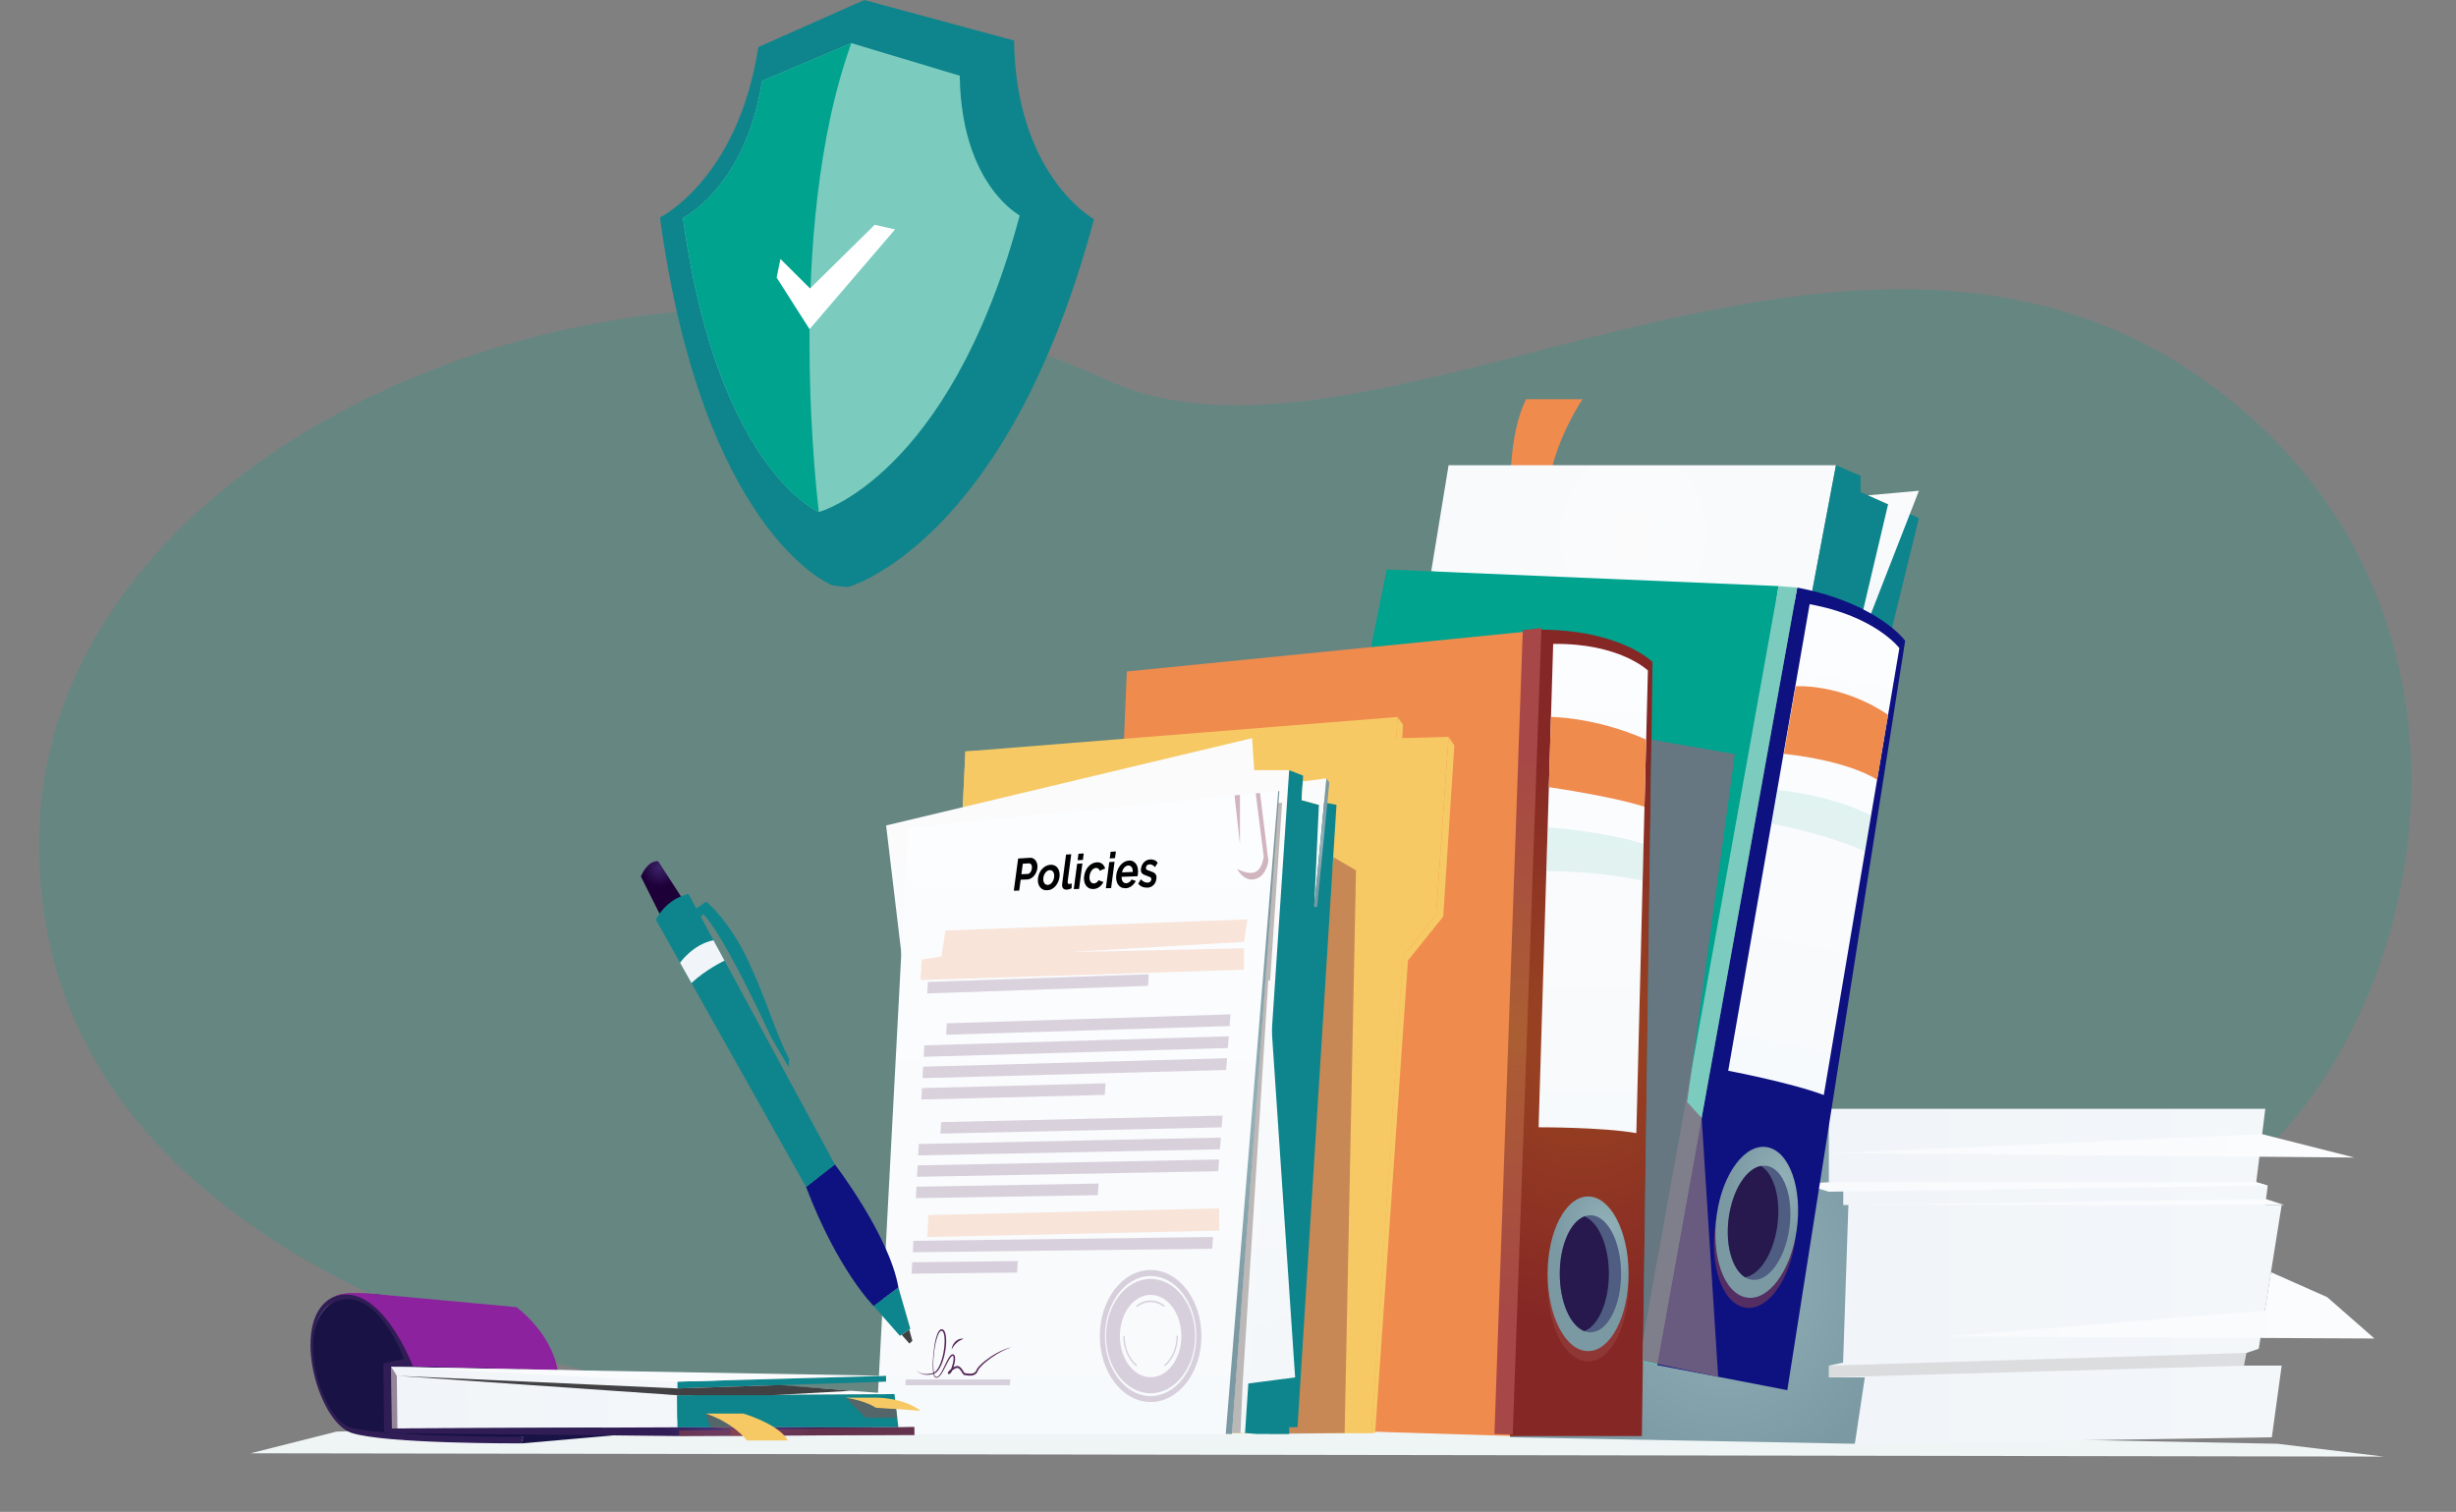 <svg width="489" height="301" viewBox="0 0 489 301" fill="none" xmlns="http://www.w3.org/2000/svg">
<rect x="0" y="0" width="489" height="301" fill="#808080" stroke="none"/>
<path opacity="0.2" d="M7.871 164.527C4.504 252.488 117.284 274.338 143.274 278.537L216.022 278.686C359.311 265.898 298.563 298.326 432.869 241.481C476.718 222.922 505.159 134.466 448.499 83.43C375.396 17.582 276.049 101.4 220.213 75.582C132.58 35.061 10.907 85.209 7.871 164.527Z" fill="#00A38E"/>
<path fill-rule="evenodd" clip-rule="evenodd" d="M300.759 97.384C300.759 97.384 300.367 86.454 303.85 79.475H315.085C315.085 79.475 308.972 88.49 308.246 97.702L300.759 97.384Z" fill="#F08B4E"/>
<path fill-rule="evenodd" clip-rule="evenodd" d="M284.959 113.754L288.416 92.629H365.548L360.307 120.297L284.959 113.754Z" fill="url(#paint0_radial_9244_1405)"/>
<path fill-rule="evenodd" clip-rule="evenodd" d="M365.548 92.629L370.457 94.734V97.96L382.068 103.132L375.93 128.189L359.914 122.56L365.548 92.629Z" fill="#0E858C"/>
<path d="M178.919 280.939L66.977 285.027L49.891 289.34L474.623 289.996L453.45 287.445L385.497 286.113L178.919 280.939Z" fill="#EFF5F5"/>
<path fill-rule="evenodd" clip-rule="evenodd" d="M364.131 220.752L309.008 224.385L300.633 286.153L369.313 287.444L386.242 243.754L364.131 220.752Z" fill="url(#paint1_radial_9244_1405)"/>
<path fill-rule="evenodd" clip-rule="evenodd" d="M369.313 287.444L452.335 286.153L454.29 271.888H446.778L447.264 269.356L449.723 268.532L454.29 239.912H451.029L451.516 236.04L449.228 235.365L451.029 220.752H364.131V235.365L366.999 236.04V239.912H368.024L366.965 271.282L364.131 271.888V274.231H371.293L369.313 287.444Z" fill="url(#paint2_linear_9244_1405)"/>
<g style="mix-blend-mode:multiply" opacity="0.2">
<path fill-rule="evenodd" clip-rule="evenodd" d="M447.264 269.357L364.131 271.888V274.231L446.778 271.888L447.264 269.357Z" fill="#817773"/>
</g>
<path fill-rule="evenodd" clip-rule="evenodd" d="M451.029 239.912H368.023L451.174 238.731L454.811 239.912H451.029Z" fill="url(#paint3_linear_9244_1405)"/>
<path fill-rule="evenodd" clip-rule="evenodd" d="M451.516 236.04L364.132 237.261L358.83 235.692L364.132 235.365H449.229L451.516 236.04Z" fill="url(#paint4_linear_9244_1405)"/>
<path fill-rule="evenodd" clip-rule="evenodd" d="M452.156 253.284L463.348 258.248L472.764 266.487L387.283 266.08L450.935 260.928L452.156 253.284Z" fill="url(#paint5_linear_9244_1405)"/>
<path fill-rule="evenodd" clip-rule="evenodd" d="M364.131 229.627H371.012L468.786 230.461L450.406 225.805L364.131 229.627Z" fill="url(#paint6_linear_9244_1405)"/>
<path fill-rule="evenodd" clip-rule="evenodd" d="M354.118 116.684L276.098 113.378L247.832 253.344L329.941 271.769L354.118 116.684Z" fill="#00A38E"/>
<path fill-rule="evenodd" clip-rule="evenodd" d="M355.858 276.782L379.326 127.574C379.326 127.574 373.999 120.109 357.838 116.981L329.939 271.769L355.858 276.772V276.782Z" fill="#0E1281"/>
<path fill-rule="evenodd" clip-rule="evenodd" d="M344.096 213.177C344.096 213.177 356.602 215.55 363.125 218.012L378.175 129.033C378.175 129.033 373.361 122.64 360.307 120.297L344.096 213.177Z" fill="url(#paint7_linear_9244_1405)"/>
<g style="mix-blend-mode:multiply" opacity="0.5">
<path fill-rule="evenodd" clip-rule="evenodd" d="M357.446 246.901C356.268 255.16 351.752 261.166 347.356 260.313C342.959 259.469 340.355 252.083 341.533 243.823C342.711 235.564 347.227 229.558 351.624 230.411C356.021 231.255 358.624 238.641 357.446 246.901Z" fill="#994845"/>
</g>
<path fill-rule="evenodd" clip-rule="evenodd" d="M357.729 244.895C356.551 253.155 352.035 259.161 347.639 258.307C343.242 257.453 340.638 250.077 341.816 241.818C342.995 233.558 347.511 227.552 351.907 228.406C356.304 229.25 358.908 236.636 357.729 244.895Z" fill="url(#paint8_radial_9244_1405)"/>
<path fill-rule="evenodd" clip-rule="evenodd" d="M356.26 244.617C355.364 250.862 351.949 255.408 348.628 254.763C348.219 254.684 347.826 254.525 347.467 254.306C344.864 252.728 343.446 247.764 344.232 242.284C345.017 236.804 347.741 232.645 350.635 232.129C351.036 232.059 351.454 232.059 351.864 232.129C355.185 232.774 357.157 238.353 356.269 244.607L356.26 244.617Z" fill="#4F5D82"/>
<path fill-rule="evenodd" clip-rule="evenodd" d="M353.862 244.151C353.077 249.621 350.362 253.791 347.46 254.307C344.856 252.728 343.439 247.765 344.224 242.285C345.009 236.805 347.733 232.645 350.627 232.129C353.222 233.707 354.639 238.671 353.862 244.151Z" fill="#27194D"/>
<path fill-rule="evenodd" clip-rule="evenodd" d="M357.524 136.628C357.524 136.628 366.497 135.972 375.93 142.316L373.745 155.251C373.745 155.251 368.716 151.598 355.168 150.079L357.524 136.628Z" fill="#F08B4E"/>
<g style="mix-blend-mode:multiply" opacity="0.2">
<path fill-rule="evenodd" clip-rule="evenodd" d="M353.905 157.267C353.905 157.267 364.661 158.25 372.541 162.379L371.337 169.477C371.337 169.477 364.303 166.211 352.727 163.978L353.905 157.257V157.267Z" fill="#7BCCBF"/>
</g>
<path fill-rule="evenodd" clip-rule="evenodd" d="M357.838 116.991L354.116 116.683L326.354 270.965L329.939 271.769L357.838 116.991Z" fill="#7BCCBF"/>
<path fill-rule="evenodd" clip-rule="evenodd" d="M303.729 125.767L224.352 133.689L218.137 283.344L301.731 285.915L303.729 125.767Z" fill="#F08B4E"/>
<path fill-rule="evenodd" clip-rule="evenodd" d="M326.9 285.915L329.026 131.803C329.026 131.803 322.717 125.35 306.334 125.35L300.623 285.915H326.891H326.9Z" fill="url(#paint9_radial_9244_1405)"/>
<path fill-rule="evenodd" clip-rule="evenodd" d="M306.344 224.435C306.344 224.435 319.013 224.396 325.8 225.597L328.105 133.491C328.105 133.491 322.453 128.011 309.246 128.199L306.344 224.445V224.435Z" fill="url(#paint10_linear_9244_1405)"/>
<g style="mix-blend-mode:multiply" opacity="0.5">
<path d="M316.196 271.064C320.646 271.064 324.255 264.17 324.255 255.667C324.255 247.163 320.646 240.269 316.196 240.269C311.745 240.269 308.137 247.163 308.137 255.667C308.137 264.17 311.745 271.064 316.196 271.064Z" fill="#994845"/>
</g>
<path d="M316.196 268.999C320.646 268.999 324.255 262.105 324.255 253.602C324.255 245.098 320.646 238.204 316.196 238.204C311.745 238.204 308.137 245.098 308.137 253.602C308.137 262.105 311.745 268.999 316.196 268.999Z" fill="url(#paint11_radial_9244_1405)"/>
<path fill-rule="evenodd" clip-rule="evenodd" d="M322.768 253.602C322.768 260.035 320.037 265.257 316.665 265.257C316.246 265.257 315.836 265.177 315.452 265.028C312.661 263.956 310.561 259.25 310.561 253.602C310.561 247.953 312.661 243.257 315.452 242.175C315.845 242.026 316.255 241.947 316.665 241.947C320.037 241.947 322.768 247.159 322.768 253.602Z" fill="#4F5D82"/>
<path fill-rule="evenodd" clip-rule="evenodd" d="M320.335 253.602C320.335 259.24 318.235 263.936 315.452 265.028C312.661 263.956 310.561 259.25 310.561 253.602C310.561 247.953 312.661 243.257 315.452 242.175C318.235 243.257 320.335 247.963 320.335 253.602Z" fill="#27194D"/>
<path fill-rule="evenodd" clip-rule="evenodd" d="M308.801 142.743C308.801 142.743 317.552 142.713 327.753 147.25L327.42 160.642C327.42 160.642 322.836 158.904 308.383 156.71L308.801 142.753V142.743Z" fill="#F08B4E"/>
<g style="mix-blend-mode:multiply" opacity="0.2">
<path fill-rule="evenodd" clip-rule="evenodd" d="M308.136 164.722C308.136 164.722 318.876 165.397 327.233 168.018L327.046 175.364C327.046 175.364 319.644 173.458 307.914 173.458L308.136 164.732V164.722Z" fill="#7BCCBF"/>
</g>
<path fill-rule="evenodd" clip-rule="evenodd" d="M306.907 125.043L303.194 125.46L297.551 285.499L301.196 285.608L306.907 125.043Z" fill="url(#paint12_radial_9244_1405)"/>
<path fill-rule="evenodd" clip-rule="evenodd" d="M249.291 146.962L249.897 147.855L257.862 274.231L249.291 146.962Z" fill="url(#paint13_radial_9244_1405)"/>
<path fill-rule="evenodd" clip-rule="evenodd" d="M273.033 285.3L279.325 190.533L285.941 182.026L288.417 146.694L192.213 149.603L185.768 285.3H273.033Z" fill="#F6C964"/>
<path fill-rule="evenodd" clip-rule="evenodd" d="M185.768 285.3L192.213 149.602L278.232 142.743L271.855 285.3H185.768Z" fill="#F6C964"/>
<path fill-rule="evenodd" clip-rule="evenodd" d="M278.233 142.743L279.325 144.262L273.034 285.3H271.855L278.233 142.743Z" fill="#F6C964"/>
<path fill-rule="evenodd" clip-rule="evenodd" d="M288.417 146.694L289.569 148.441L287.35 182.482L280.332 191.218L273.802 285.3H273.033L279.325 190.533L285.941 182.026L288.417 146.694Z" fill="#F6C964"/>
<g style="mix-blend-mode:multiply" opacity="0.5">
<path fill-rule="evenodd" clip-rule="evenodd" d="M283.32 146.853L273.033 285.3L279.325 146.972L283.32 146.853Z" fill="#F6C964"/>
</g>
<g style="mix-blend-mode:multiply" opacity="0.8">
<path fill-rule="evenodd" clip-rule="evenodd" d="M328.812 147.25L345.425 150.139L335.923 219.412L338.809 222.569L342.096 274.122L327.113 270.965L328.812 147.25Z" fill="#7F6B80"/>
</g>
<g style="mix-blend-mode:multiply" opacity="0.5">
<path fill-rule="evenodd" clip-rule="evenodd" d="M265.511 170.668L269.985 173.279L267.722 285.299L252.791 285.498L265.511 170.668Z" fill="#994845"/>
</g>
<path fill-rule="evenodd" clip-rule="evenodd" d="M256.676 153.335L259.459 154.427L259.152 159.292L262.601 160.235L262.9 159.639L266.101 160.235L258.341 284.158H256.676V285.498H250.231L247.892 285.3L240.422 280.435L256.676 153.335Z" fill="#0E858C"/>
<path fill-rule="evenodd" clip-rule="evenodd" d="M190.591 282.967L176.428 164.345L249.291 146.962L257.862 274.231L190.591 282.967Z" fill="url(#paint14_linear_9244_1405)"/>
<path fill-rule="evenodd" clip-rule="evenodd" d="M261.669 180.566L264.093 154.973L259.389 155.569L259.15 159.292L262.599 160.235L261.669 180.566Z" fill="url(#paint15_linear_9244_1405)"/>
<path fill-rule="evenodd" clip-rule="evenodd" d="M256.677 153.335H245.399L240.234 285.3H247.892L256.677 153.335Z" fill="url(#paint16_linear_9244_1405)"/>
<path fill-rule="evenodd" clip-rule="evenodd" d="M264.094 154.973L264.675 155.787L262.242 180.566H261.67L264.094 154.973Z" fill="url(#paint17_radial_9244_1405)"/>
<path fill-rule="evenodd" clip-rule="evenodd" d="M180.782 164.791L254.499 157.505L244.049 285.498H174.379L180.782 164.791Z" fill="url(#paint18_linear_9244_1405)"/>
<path fill-rule="evenodd" clip-rule="evenodd" d="M244.049 285.498H245.287L254.729 157.505H254.498L244.049 285.498Z" fill="url(#paint19_radial_9244_1405)"/>
<g style="mix-blend-mode:multiply" opacity="0.5">
<path fill-rule="evenodd" clip-rule="evenodd" d="M246.876 158.259V168.068L245.801 158.359L246.876 158.259Z" fill="#A56C7E"/>
</g>
<path d="M201.852 177.34L202.714 170.927L205.07 170.778C205.326 170.758 205.557 170.807 205.753 170.927C205.949 171.036 206.12 171.195 206.248 171.393C206.376 171.592 206.47 171.82 206.521 172.068C206.573 172.326 206.581 172.584 206.547 172.852C206.513 173.13 206.436 173.398 206.316 173.667C206.197 173.935 206.052 174.173 205.873 174.381C205.693 174.59 205.488 174.759 205.258 174.888C205.027 175.017 204.788 175.086 204.532 175.096L203.217 175.146L202.927 177.31L201.852 177.34ZM203.363 174.054L204.609 173.994C204.805 173.994 204.985 173.885 205.147 173.686C205.309 173.488 205.403 173.23 205.446 172.902C205.471 172.733 205.471 172.594 205.446 172.455C205.42 172.326 205.386 172.217 205.326 172.128C205.266 172.038 205.198 171.979 205.113 171.939C205.027 171.899 204.942 171.88 204.848 171.89L203.644 171.959L203.363 174.044V174.054Z" fill="black"/>
<path d="M208.476 177.25C208.143 177.25 207.852 177.2 207.605 177.071C207.357 176.942 207.161 176.763 207.007 176.535C206.854 176.307 206.751 176.049 206.691 175.751C206.632 175.453 206.623 175.135 206.674 174.808C206.717 174.47 206.811 174.143 206.947 173.835C207.084 173.527 207.263 173.249 207.477 173.011C207.69 172.773 207.946 172.574 208.228 172.425C208.51 172.276 208.817 172.187 209.15 172.167C209.483 172.147 209.773 172.207 210.021 172.326C210.268 172.455 210.465 172.624 210.618 172.852C210.772 173.08 210.874 173.348 210.934 173.646C210.994 173.954 210.994 174.282 210.951 174.619C210.909 174.957 210.815 175.284 210.67 175.602C210.533 175.91 210.354 176.188 210.14 176.436C209.927 176.674 209.679 176.873 209.398 177.012C209.116 177.161 208.809 177.23 208.476 177.24V177.25ZM207.741 174.758C207.716 174.977 207.716 175.175 207.741 175.344C207.776 175.523 207.827 175.671 207.904 175.801C207.98 175.93 208.083 176.029 208.202 176.088C208.322 176.158 208.458 176.188 208.612 176.178C208.766 176.178 208.911 176.128 209.048 176.059C209.184 175.979 209.312 175.88 209.423 175.741C209.534 175.602 209.637 175.443 209.713 175.264C209.79 175.076 209.85 174.877 209.876 174.659C209.901 174.45 209.901 174.252 209.876 174.073C209.841 173.894 209.79 173.736 209.713 173.616C209.637 173.487 209.534 173.388 209.415 173.329C209.295 173.259 209.159 173.229 209.005 173.239C208.851 173.239 208.706 173.289 208.569 173.368C208.433 173.448 208.305 173.557 208.185 173.696C208.074 173.835 207.972 173.994 207.895 174.172C207.818 174.351 207.767 174.55 207.733 174.758H207.741Z" fill="black"/>
<path d="M212.241 170.142L213.291 170.073L212.582 175.444C212.557 175.632 212.582 175.771 212.633 175.871C212.693 175.97 212.787 176.019 212.924 176.01C212.983 176.01 213.06 175.99 213.137 175.96C213.214 175.93 213.291 175.9 213.368 175.861V176.834C213.231 176.923 213.052 176.992 212.864 177.042C212.667 177.092 212.497 177.121 212.352 177.121C212.027 177.121 211.788 177.032 211.635 176.824C211.481 176.615 211.438 176.317 211.489 175.92L212.258 170.133L212.241 170.142Z" fill="black"/>
<path d="M214.555 171.264L214.725 169.984L215.776 169.914L215.605 171.205L214.555 171.264ZM213.795 177.012L214.461 171.969L215.511 171.909L214.845 176.982L213.803 177.012H213.795Z" fill="black"/>
<path d="M215.861 174.421C215.903 174.064 215.997 173.726 216.142 173.408C216.279 173.091 216.467 172.803 216.68 172.555C216.902 172.306 217.15 172.098 217.431 171.949C217.713 171.79 218.029 171.701 218.362 171.681C218.806 171.661 219.173 171.76 219.455 171.989C219.736 172.217 219.933 172.525 220.035 172.912L218.959 173.359C218.9 173.17 218.797 173.031 218.669 172.932C218.533 172.833 218.379 172.793 218.208 172.803C218.055 172.803 217.909 172.852 217.773 172.932C217.636 173.011 217.508 173.12 217.389 173.259C217.278 173.398 217.175 173.557 217.098 173.756C217.022 173.944 216.962 174.153 216.936 174.381C216.902 174.61 216.911 174.818 216.936 175.007C216.97 175.195 217.022 175.354 217.098 175.483C217.175 175.612 217.278 175.721 217.397 175.791C217.517 175.86 217.653 175.89 217.798 175.89C217.986 175.89 218.166 175.821 218.336 175.692C218.507 175.573 218.644 175.424 218.72 175.245L219.694 175.602C219.497 175.999 219.224 176.337 218.874 176.595C218.516 176.853 218.114 176.992 217.662 177.002C217.329 177.002 217.039 176.943 216.791 176.813C216.543 176.674 216.347 176.486 216.193 176.258C216.04 176.019 215.929 175.741 215.869 175.424C215.809 175.106 215.801 174.778 215.852 174.421H215.861Z" fill="black"/>
<path d="M220.957 170.906L221.127 169.586L222.177 169.517L222.007 170.847L220.957 170.906ZM220.18 176.843L220.863 171.631L221.913 171.572L221.23 176.813L220.188 176.843H220.18Z" fill="black"/>
<path d="M224.049 176.833C223.725 176.833 223.434 176.774 223.187 176.645C222.939 176.506 222.743 176.317 222.589 176.079C222.436 175.841 222.325 175.553 222.273 175.225C222.214 174.897 222.205 174.56 222.256 174.193C222.308 173.815 222.401 173.468 222.547 173.13C222.692 172.793 222.871 172.495 223.093 172.237C223.315 171.979 223.571 171.76 223.853 171.602C224.143 171.443 224.45 171.353 224.783 171.333C225.116 171.314 225.406 171.373 225.645 171.512C225.893 171.651 226.089 171.84 226.243 172.078C226.397 172.316 226.499 172.604 226.55 172.942C226.602 173.269 226.61 173.617 226.559 173.984C226.55 174.073 226.533 174.163 226.525 174.242C226.508 174.322 226.499 174.391 226.482 174.451L223.323 174.57C223.315 174.778 223.323 174.957 223.366 175.116C223.409 175.275 223.469 175.414 223.554 175.523C223.639 175.632 223.742 175.721 223.853 175.771C223.972 175.831 224.092 175.85 224.228 175.85C224.433 175.85 224.638 175.771 224.843 175.632C225.048 175.493 225.193 175.314 225.287 175.096L226.141 175.394C225.936 175.811 225.654 176.148 225.287 176.426C224.92 176.694 224.51 176.843 224.058 176.853L224.049 176.833ZM225.526 173.587C225.552 173.19 225.483 172.872 225.313 172.644C225.142 172.416 224.92 172.306 224.63 172.316C224.493 172.316 224.356 172.366 224.22 172.435C224.083 172.505 223.972 172.604 223.861 172.723C223.75 172.842 223.656 172.981 223.58 173.15C223.494 173.319 223.443 173.498 223.4 173.686L225.526 173.597V173.587Z" fill="black"/>
<path d="M228.368 176.724C228.026 176.724 227.702 176.674 227.395 176.535C227.087 176.396 226.831 176.208 226.635 175.94L227.138 175.066C227.36 175.294 227.574 175.463 227.796 175.572C228.018 175.682 228.24 175.741 228.479 175.731C228.684 175.731 228.854 175.672 228.991 175.563C229.128 175.453 229.204 175.304 229.23 175.106C229.256 174.907 229.204 174.768 229.076 174.689C228.948 174.6 228.735 174.51 228.428 174.401C228.171 174.312 227.958 174.232 227.787 174.153C227.608 174.073 227.471 173.974 227.377 173.865C227.275 173.756 227.215 173.627 227.181 173.488C227.147 173.339 227.147 173.17 227.173 172.962C227.207 172.684 227.284 172.435 227.386 172.217C227.497 171.999 227.634 171.8 227.796 171.641C227.958 171.482 228.146 171.353 228.351 171.264C228.556 171.175 228.778 171.115 229 171.105C229.307 171.085 229.589 171.135 229.836 171.234C230.092 171.333 230.314 171.512 230.502 171.77L229.973 172.634C229.793 172.435 229.606 172.296 229.426 172.207C229.247 172.118 229.059 172.078 228.863 172.088C228.684 172.088 228.53 172.148 228.402 172.257C228.274 172.356 228.189 172.515 228.163 172.733C228.154 172.833 228.154 172.912 228.171 172.971C228.189 173.031 228.231 173.081 228.282 173.13C228.342 173.18 228.41 173.22 228.513 173.259C228.607 173.299 228.726 173.339 228.871 173.379C229.136 173.468 229.367 173.547 229.554 173.637C229.742 173.726 229.887 173.825 230.007 173.954C230.118 174.073 230.195 174.212 230.229 174.371C230.272 174.53 230.272 174.729 230.246 174.957C230.178 175.493 229.973 175.92 229.64 176.238C229.307 176.555 228.88 176.724 228.368 176.734V176.724Z" fill="black"/>
<g style="mix-blend-mode:multiply" opacity="0.2">
<path fill-rule="evenodd" clip-rule="evenodd" d="M246.158 187.118L189.336 189.262L189.473 186.979L246.338 184.785L246.158 187.118Z" fill="#562759"/>
<path fill-rule="evenodd" clip-rule="evenodd" d="M244.817 204.282L188.379 206.01L188.507 203.736L244.996 201.95L244.817 204.282Z" fill="#562759"/>
<path fill-rule="evenodd" clip-rule="evenodd" d="M245.825 191.416L184.854 193.6L184.982 191.327L246.004 189.074L245.825 191.416Z" fill="#562759"/>
<path fill-rule="evenodd" clip-rule="evenodd" d="M244.133 213.019L183.674 214.647L183.802 212.373L244.312 210.686L244.133 213.019Z" fill="#562759"/>
<path fill-rule="evenodd" clip-rule="evenodd" d="M219.958 217.983L183.445 218.906L183.565 216.632L220.12 215.679L219.958 217.983Z" fill="#562759"/>
<path fill-rule="evenodd" clip-rule="evenodd" d="M244.476 208.65L183.914 210.398L184.042 208.124L244.655 206.317L244.476 208.65Z" fill="#562759"/>
<path fill-rule="evenodd" clip-rule="evenodd" d="M243.236 224.445L187.242 225.686L187.379 223.412L243.416 222.112L243.236 224.445Z" fill="#562759"/>
<path fill-rule="evenodd" clip-rule="evenodd" d="M242.555 233.181L182.582 234.293L182.71 232.02L242.734 230.848L242.555 233.181Z" fill="#562759"/>
<path fill-rule="evenodd" clip-rule="evenodd" d="M218.566 237.946L182.344 238.542L182.472 236.268L218.729 235.633L218.566 237.946Z" fill="#562759"/>
<path fill-rule="evenodd" clip-rule="evenodd" d="M242.895 228.813L182.82 230.034L182.948 227.761L243.075 226.48L242.895 228.813Z" fill="#562759"/>
<path fill-rule="evenodd" clip-rule="evenodd" d="M241.694 244.24L186.135 245.004L186.271 242.731L241.873 241.907L241.694 244.24Z" fill="#562759"/>
<path fill-rule="evenodd" clip-rule="evenodd" d="M202.509 253.363L181.508 253.572L181.636 251.298L202.654 251.07L202.509 253.363Z" fill="#562759"/>
<path fill-rule="evenodd" clip-rule="evenodd" d="M201.074 275.779H180.27L180.329 274.648L201.151 274.628L201.074 275.779Z" fill="#562759"/>
<path fill-rule="evenodd" clip-rule="evenodd" d="M241.352 248.608L181.746 249.313L181.874 247.04L241.531 246.275L241.352 248.608Z" fill="#562759"/>
<path fill-rule="evenodd" clip-rule="evenodd" d="M228.572 196.281L184.623 197.78L184.751 195.507L228.734 193.968L228.572 196.281Z" fill="#562759"/>
</g>
<g style="mix-blend-mode:multiply" opacity="0.5">
<path fill-rule="evenodd" clip-rule="evenodd" d="M246.996 285.3L247.397 275.78L252.528 195.08L252.886 195.309L255.268 159.838H254.5L245.297 285.3H246.996Z" fill="#817773"/>
</g>
<g style="mix-blend-mode:multiply" opacity="0.2">
<path d="M229.093 279.135C223.518 279.135 218.977 273.238 218.977 265.991C218.977 258.744 223.518 252.847 229.093 252.847C234.668 252.847 239.209 258.744 239.209 265.991C239.209 273.238 234.668 279.135 229.093 279.135ZM229.093 254.048C224.082 254.048 220.001 259.409 220.001 266.001C220.001 272.593 224.082 277.953 229.093 277.953C234.104 277.953 238.185 272.593 238.185 266.001C238.185 259.409 234.104 254.048 229.093 254.048Z" fill="#562759"/>
<path d="M226.258 272.037C224.636 270.746 223.663 268.493 223.654 266.021H223.919C223.919 268.393 224.858 270.548 226.403 271.779L226.25 272.037H226.258ZM231.944 272.017L231.79 271.759C233.335 270.518 234.257 268.354 234.257 265.981V265.931H234.522V265.981C234.522 268.453 233.557 270.706 231.935 272.007L231.944 272.017ZM226.378 260.233L226.224 259.975C227.086 259.28 228.076 258.913 229.092 258.913C230.108 258.913 231.056 259.27 231.901 259.935L231.747 260.193C230.945 259.558 230.023 259.23 229.084 259.23C228.145 259.23 227.18 259.578 226.369 260.243L226.378 260.233Z" fill="#562759"/>
<path d="M229.093 277.388C224.201 277.388 220.223 272.275 220.223 266.001C220.223 259.727 224.201 254.614 229.093 254.614C233.984 254.614 237.963 259.727 237.963 266.001C237.963 272.275 233.984 277.388 229.093 277.388ZM229.093 257.801C225.712 257.801 222.972 261.474 222.972 266.001C222.972 270.528 225.72 274.201 229.093 274.201C232.465 274.201 235.214 270.528 235.214 266.001C235.214 261.474 232.465 257.801 229.093 257.801Z" fill="#562759"/>
</g>
<g style="mix-blend-mode:multiply">
<path fill-rule="evenodd" clip-rule="evenodd" d="M188.225 185.272L187.466 190.434L183.53 191.049L183.291 195.11L247.686 193.055V188.796L212.803 189.56L247.686 187.505L248.369 183.048L188.225 185.272Z" fill="#F8E4D9"/>
</g>
<g style="mix-blend-mode:multiply">
<path fill-rule="evenodd" clip-rule="evenodd" d="M184.623 246.275L184.854 241.907L242.734 240.587V245.005L184.623 246.275Z" fill="#F8E4D9"/>
</g>
<path d="M182.593 272.911C183.31 273.596 184.308 273.645 185.188 273.496C185.64 273.417 186.076 273.308 186.391 272.921C186.716 272.573 186.955 272.116 187.16 271.65C187.561 270.707 187.809 269.674 187.954 268.632C188.082 267.6 188.176 266.498 187.92 265.525C187.851 265.296 187.749 265.068 187.587 264.989C187.433 264.899 187.262 264.989 187.117 265.167C186.835 265.535 186.656 266.041 186.511 266.537C186.212 267.54 186.041 268.602 185.931 269.664C185.82 270.727 185.777 271.799 185.879 272.861C185.913 273.119 185.948 273.387 186.016 273.635C186.084 273.864 186.187 274.142 186.383 274.142C186.793 274.201 187.117 273.695 187.373 273.298C187.894 272.424 188.27 271.441 188.773 270.528C188.91 270.3 189.038 270.071 189.234 269.873C189.32 269.774 189.456 269.684 189.601 269.645C189.687 269.645 189.764 269.605 189.849 269.664C189.943 269.704 190.011 269.774 190.045 269.853C190.199 270.171 190.165 270.469 190.156 270.747C190.131 271.024 190.088 271.302 190.02 271.561C189.892 272.097 189.738 272.613 189.465 273.099C189.397 273.218 189.32 273.338 189.2 273.447C189.132 273.506 189.072 273.546 188.995 273.566C188.978 273.566 188.953 273.576 188.91 273.576C188.893 273.596 188.705 273.526 188.714 273.357C188.731 273.189 188.765 273.199 188.79 273.149C188.97 272.901 189.149 272.742 189.345 272.573C189.542 272.414 189.747 272.265 189.969 272.146C190.19 272.037 190.43 271.918 190.737 271.968C191.317 272.116 191.599 272.682 191.855 273.089C191.923 273.199 191.992 273.298 192.052 273.347C192.086 273.377 192.103 273.377 192.103 273.387C192.171 273.387 192.239 273.397 192.291 273.407C192.521 273.437 192.743 273.477 192.965 273.486C193.4 273.516 193.861 273.467 194.16 273.179C194.314 273.04 194.365 272.831 194.527 272.553C194.672 272.325 194.843 272.126 195.014 271.938C195.364 271.561 195.74 271.243 196.124 270.935C197.669 269.734 199.359 268.781 201.161 268.275V268.314C199.41 268.94 197.754 269.942 196.26 271.163C195.893 271.471 195.526 271.799 195.21 272.166C195.048 272.345 194.903 272.543 194.775 272.742C194.681 272.911 194.587 273.238 194.374 273.447C193.955 273.874 193.409 273.893 192.948 273.874C192.709 273.864 192.47 273.824 192.248 273.794C192.188 273.794 192.137 273.784 192.094 273.774C191.983 273.774 191.889 273.715 191.838 273.655C191.719 273.546 191.642 273.427 191.573 273.318C191.309 272.881 191.044 272.434 190.677 272.355C190.336 272.315 189.9 272.613 189.542 272.891C189.362 273.04 189.175 273.208 189.055 273.367C189.047 273.367 189.038 273.437 189.055 273.328C189.055 273.199 188.91 273.139 188.918 273.159C188.901 273.159 188.901 273.159 188.918 273.159C188.953 273.159 188.987 273.119 189.012 273.099C189.072 273.05 189.149 272.95 189.2 272.851C189.439 272.444 189.601 271.938 189.721 271.441C189.832 270.965 189.934 270.359 189.806 270.012C189.764 269.883 189.584 269.923 189.422 270.081C189.26 270.23 189.132 270.449 188.995 270.657C188.483 271.531 188.082 272.504 187.527 273.387C187.39 273.606 187.237 273.814 187.057 274.003C186.87 274.162 186.639 274.36 186.366 274.291C186.059 274.251 185.965 273.893 185.888 273.655C185.82 273.387 185.785 273.119 185.76 272.851C185.674 271.769 185.743 270.697 185.828 269.625C185.93 268.553 186.084 267.49 186.349 266.448C186.494 265.932 186.648 265.406 186.963 264.959C187.109 264.74 187.433 264.542 187.715 264.691C187.988 264.83 188.116 265.128 188.201 265.396C188.492 266.488 188.406 267.6 188.261 268.672C188.099 269.744 187.834 270.796 187.407 271.769C187.185 272.255 186.929 272.722 186.562 273.089C186.383 273.278 186.17 273.427 185.931 273.516C185.691 273.596 185.47 273.635 185.23 273.675C184.317 273.804 183.284 273.665 182.584 272.921L182.61 272.891L182.593 272.911Z" fill="#562759"/>
<path d="M189.482 268.662C189.517 268.017 189.858 267.431 190.293 267.024C190.524 266.845 190.772 266.676 191.045 266.597C191.309 266.508 191.591 266.488 191.864 266.527C191.361 266.756 190.882 266.964 190.498 267.332C190.089 267.669 189.781 268.126 189.482 268.662Z" fill="#562759"/>
<g style="mix-blend-mode:multiply" opacity="0.5">
<path fill-rule="evenodd" clip-rule="evenodd" d="M250.88 157.862L252.536 171.393C252.536 171.393 252.211 174.421 249.898 175.017C247.584 175.612 246.338 172.982 246.338 172.982C246.338 172.982 248.412 174.223 249.898 173.627C251.383 173.031 251.605 170.52 251.605 170.52L250.026 157.952L250.88 157.872V157.862Z" fill="#A56C7E"/>
</g>
<path fill-rule="evenodd" clip-rule="evenodd" d="M180.312 266.638L181.074 267.5L181.66 266.941L181.033 264.706L179.518 265.738L180.312 266.638Z" fill="#414042"/>
<path fill-rule="evenodd" clip-rule="evenodd" d="M131.315 181.909L127.605 174.497C127.605 174.497 128.807 171.35 131.022 171.447L135.672 178.604L131.325 181.909H131.315Z" fill="url(#paint20_radial_9244_1405)"/>
<path fill-rule="evenodd" clip-rule="evenodd" d="M173.926 259.991L178.868 256.309L181.251 264.559L179.171 265.957L173.926 259.991Z" fill="#0E858C"/>
<path fill-rule="evenodd" clip-rule="evenodd" d="M173.926 259.99C173.926 259.99 166.81 252.931 160.488 236.308L166.225 231.825C166.225 231.825 177.092 245.98 178.879 256.321L173.936 260.003L173.926 259.99Z" fill="#0E1281"/>
<path fill-rule="evenodd" clip-rule="evenodd" d="M160.488 236.309L130.604 183.137C130.604 183.137 132.296 179.163 137.061 177.96L166.224 231.825L160.488 236.309Z" fill="#0E858C"/>
<path fill-rule="evenodd" clip-rule="evenodd" d="M138.628 180.865L140.613 179.516C140.613 179.516 145.085 183.027 149.024 191.424C152.964 199.82 154.218 205.288 157.143 210.877L156.997 212.445C156.997 212.445 156.422 211.363 153.633 206.709C153.633 206.709 144.385 186.442 140.049 182.031L139.453 182.541L138.617 180.865H138.628Z" fill="#0E858C"/>
<path fill-rule="evenodd" clip-rule="evenodd" d="M135.4 191.678C135.4 191.678 137.877 188.082 142.046 187.183L144.251 191.253C144.251 191.253 140.426 193.088 137.668 195.712L135.4 191.678Z" fill="url(#paint21_radial_9244_1405)"/>
<path fill-rule="evenodd" clip-rule="evenodd" d="M172.082 0L165.067 116.197C165.067 116.197 139.912 105.587 131.396 43.302C131.396 43.302 146.938 35.676 150.983 9.371" fill="#0E858C"/>
<path fill-rule="evenodd" clip-rule="evenodd" d="M217.812 43.644C200.531 108.407 168.862 116.868 168.862 116.868C168.862 116.868 165.143 116.653 165.067 116.197C158.922 79.446 161.891 32.616 172.081 0L201.902 8.069C202.261 34.627 217.323 43.365 217.802 43.631H217.812V43.644Z" fill="#0E858C"/>
<path fill-rule="evenodd" clip-rule="evenodd" d="M203.023 42.885C202.936 43.226 202.838 43.58 202.751 43.909C188.798 95.014 163.044 101.944 163.044 101.944C163.044 101.944 159.129 100.288 154.148 94.167C147.83 86.389 139.814 71.377 135.986 43.378C135.986 43.378 148.471 37.257 151.723 16.112L169.504 8.587L191.092 15.075C191.103 15.833 191.125 16.567 191.157 17.288C191.756 28.872 195.671 35.638 198.846 39.268C201.119 41.873 203.023 42.885 203.023 42.885Z" fill="#7BCCBF"/>
<path fill-rule="evenodd" clip-rule="evenodd" d="M163.044 101.944C163.044 101.944 142.827 93.421 135.986 43.378C135.986 43.378 148.471 37.257 151.723 16.112L169.504 8.587C155.921 46.223 163.044 101.944 163.044 101.944Z" fill="#00A38E"/>
<path fill-rule="evenodd" clip-rule="evenodd" d="M154.637 55.266L155.387 51.56L161.292 57.428L174.158 44.756L178.204 45.679L161.184 65.535L154.637 55.266Z" fill="white"/>
<path fill-rule="evenodd" clip-rule="evenodd" d="M103.794 287.375L122.037 285.787L88.82 261.961C88.82 261.961 72.599 253.682 65.437 259.896C58.274 266.101 64.182 282.709 70.38 285.112C76.578 287.514 104.161 286.124 104.161 286.124L103.794 287.385V287.375Z" fill="url(#paint22_radial_9244_1405)"/>
<path fill-rule="evenodd" clip-rule="evenodd" d="M78.013 284.407L77.885 272.107L134.818 277.775L134.886 284.178L78.013 284.407Z" fill="url(#paint23_linear_9244_1405)"/>
<path fill-rule="evenodd" clip-rule="evenodd" d="M134.818 277.775L178.092 277.547L178.869 284.159L134.887 284.179L134.818 277.775Z" fill="#0E858C"/>
<path fill-rule="evenodd" clip-rule="evenodd" d="M77.885 272.107L115.781 272.851L178.092 277.547L134.818 277.775L77.885 272.107Z" fill="url(#paint24_linear_9244_1405)"/>
<path fill-rule="evenodd" clip-rule="evenodd" d="M178.869 284.159L182.036 284.109L182.053 285.687L134.903 285.906L76.476 285.3L76.331 271.461L80.437 270.568C80.437 270.568 75.366 256.362 67.239 258.953C58.028 261.891 63.406 282.709 70.124 284.317C77.492 286.084 104.162 286.104 104.162 286.104L103.794 287.365C103.794 287.365 76.741 287.494 69.988 285.28C63.039 282.997 57.421 261.891 66.658 258.099C75.895 254.307 82.221 272.047 82.221 272.047L77.876 272.107L78.004 284.397L134.878 284.168L178.86 284.149L178.869 284.159Z" fill="url(#paint25_radial_9244_1405)"/>
<path fill-rule="evenodd" clip-rule="evenodd" d="M66.659 258.099C66.659 258.099 67.939 257.096 73.267 257.503L102.83 260.243C102.83 260.243 109.609 265.088 111.043 272.752L82.213 272.047C82.213 272.047 75.819 254.972 66.65 258.099H66.659Z" fill="#8D229F"/>
<g style="mix-blend-mode:multiply" opacity="0.5">
<path fill-rule="evenodd" clip-rule="evenodd" d="M135.228 285.905L135.211 284.794L182.036 284.119L182.054 285.697L135.228 285.905Z" fill="#994845"/>
</g>
<g style="mix-blend-mode:multiply" opacity="0.8">
<path fill-rule="evenodd" clip-rule="evenodd" d="M77.885 272.107L78.995 272.226L79.123 284.397L78.013 284.407L77.885 272.107Z" fill="#7F6B80"/>
</g>
<g style="mix-blend-mode:multiply" opacity="0.5">
<path fill-rule="evenodd" clip-rule="evenodd" d="M140.529 281.428L141.383 284.109L145.506 284.645V285.856L149.672 285.905L146.676 281.845L140.529 281.428Z" fill="#994845"/>
</g>
<path fill-rule="evenodd" clip-rule="evenodd" d="M140.529 281.428H147.982C147.982 281.428 155.153 283.533 156.852 286.789H148.691C148.691 286.789 146.249 283.364 140.529 281.428Z" fill="#F6C964"/>
<g style="mix-blend-mode:multiply" opacity="0.5">
<path fill-rule="evenodd" clip-rule="evenodd" d="M168.342 278.261L172.38 282.282H178.646L178.407 280.267L168.342 278.261Z" fill="#994845"/>
</g>
<path fill-rule="evenodd" clip-rule="evenodd" d="M168.342 278.261H174.36C174.36 278.261 179.713 278.162 183.29 280.872L174.36 280.267C174.36 280.267 172.627 278.936 168.342 278.261Z" fill="#F6C964"/>
<path fill-rule="evenodd" clip-rule="evenodd" d="M77.885 272.107L85.841 272.523L134.886 275.075V276.425L79.012 273.913L77.885 272.107Z" fill="url(#paint26_linear_9244_1405)"/>
<path fill-rule="evenodd" clip-rule="evenodd" d="M134.887 275.075L176.419 273.913V275.075L134.887 276.425V275.075Z" fill="#0E858C"/>
<path fill-rule="evenodd" clip-rule="evenodd" d="M77.885 272.107L111.051 272.762L176.419 273.913L134.886 275.075L77.885 272.107Z" fill="url(#paint27_linear_9244_1405)"/>
<path fill-rule="evenodd" clip-rule="evenodd" d="M169.496 276.901L153.625 277.775H134.818L79.012 273.913L134.886 276.425L155.452 275.75L169.496 276.901Z" fill="#414042"/>
<path fill-rule="evenodd" clip-rule="evenodd" d="M370.994 121.319L375.929 100.402L371.916 98.615L382.067 97.702L372.531 122.143L370.994 121.319Z" fill="url(#paint28_linear_9244_1405)"/>
<defs>
<radialGradient id="paint0_radial_9244_1405" cx="0" cy="0" r="1" gradientUnits="userSpaceOnUse" gradientTransform="translate(325.254 106.468) scale(29.709 34.547)">
<stop stop-color="#FBFBFC"/>
<stop offset="0.98" stop-color="#F8FAFC"/>
</radialGradient>
<radialGradient id="paint1_radial_9244_1405" cx="0" cy="0" r="1" gradientUnits="userSpaceOnUse" gradientTransform="translate(343.437 254.098) scale(36.436 42.37)">
<stop stop-color="#91B0B7"/>
<stop offset="0.98" stop-color="#7B99A3"/>
</radialGradient>
<linearGradient id="paint2_linear_9244_1405" x1="364.131" y1="254.098" x2="454.29" y2="254.098" gradientUnits="userSpaceOnUse">
<stop offset="0.02" stop-color="#F1F5F9"/>
<stop offset="1" stop-color="#F3F7FA"/>
</linearGradient>
<linearGradient id="paint3_linear_9244_1405" x1="368.023" y1="239.316" x2="454.811" y2="239.316" gradientUnits="userSpaceOnUse">
<stop offset="0.02" stop-color="#F8FAFC"/>
<stop offset="1" stop-color="#FBFCFD"/>
</linearGradient>
<linearGradient id="paint4_linear_9244_1405" x1="358.83" y1="236.318" x2="451.516" y2="236.318" gradientUnits="userSpaceOnUse">
<stop offset="0.02" stop-color="#F8FAFC"/>
<stop offset="1" stop-color="#FBFCFD"/>
</linearGradient>
<linearGradient id="paint5_linear_9244_1405" x1="387.283" y1="259.886" x2="472.764" y2="259.886" gradientUnits="userSpaceOnUse">
<stop offset="0.02" stop-color="#F8FAFC"/>
<stop offset="1" stop-color="#FBFCFD"/>
</linearGradient>
<linearGradient id="paint6_linear_9244_1405" x1="364.131" y1="228.128" x2="468.786" y2="228.128" gradientUnits="userSpaceOnUse">
<stop offset="0.02" stop-color="#F8FAFC"/>
<stop offset="1" stop-color="#FBFCFD"/>
</linearGradient>
<linearGradient id="paint7_linear_9244_1405" x1="354.654" y1="216.351" x2="372.744" y2="122.683" gradientUnits="userSpaceOnUse">
<stop offset="0.02" stop-color="#F7FAFC"/>
<stop offset="0.16" stop-color="#F8FAFC"/>
<stop offset="1" stop-color="#FCFDFF"/>
</linearGradient>
<radialGradient id="paint8_radial_9244_1405" cx="0" cy="0" r="1" gradientUnits="userSpaceOnUse" gradientTransform="translate(354.807 234.364) rotate(10.931) scale(10.885 12.539)">
<stop stop-color="#91B0B7"/>
<stop offset="0.98" stop-color="#7B99A3"/>
</radialGradient>
<radialGradient id="paint9_radial_9244_1405" cx="0" cy="0" r="1" gradientUnits="userSpaceOnUse" gradientTransform="translate(314.829 206.2) scale(49.079 58.214)">
<stop stop-color="#9C4721"/>
<stop offset="0.99" stop-color="#852725"/>
</radialGradient>
<linearGradient id="paint10_linear_9244_1405" x1="317.22" y1="225.597" x2="317.22" y2="128.189" gradientUnits="userSpaceOnUse">
<stop offset="0.02" stop-color="#F7FAFC"/>
<stop offset="0.16" stop-color="#F8FAFC"/>
<stop offset="1" stop-color="#FCFDFF"/>
</linearGradient>
<radialGradient id="paint11_radial_9244_1405" cx="0" cy="0" r="1" gradientUnits="userSpaceOnUse" gradientTransform="translate(319.909 244.324) scale(10.834 12.85)">
<stop stop-color="#91B0B7"/>
<stop offset="0.98" stop-color="#7B99A3"/>
</radialGradient>
<radialGradient id="paint12_radial_9244_1405" cx="0" cy="0" r="1" gradientUnits="userSpaceOnUse" gradientTransform="translate(302.229 205.892) scale(48.157 57.12)">
<stop stop-color="#AB5E32"/>
<stop offset="1" stop-color="#A74747"/>
</radialGradient>
<radialGradient id="paint13_radial_9244_1405" cx="0" cy="0" r="1" gradientUnits="userSpaceOnUse" gradientTransform="translate(253.577 210.596) scale(38.809 45.13)">
<stop stop-color="#91B0B7"/>
<stop offset="0.98" stop-color="#7B99A3"/>
</radialGradient>
<linearGradient id="paint14_linear_9244_1405" x1="229.622" y1="279.875" x2="204.67" y2="155.907" gradientUnits="userSpaceOnUse">
<stop offset="0.02" stop-color="#F3F7FA"/>
<stop offset="0.32" stop-color="#F7F9FB"/>
<stop offset="1" stop-color="#FBFBFC"/>
</linearGradient>
<linearGradient id="paint15_linear_9244_1405" x1="261.618" y1="180.566" x2="261.618" y2="154.973" gradientUnits="userSpaceOnUse">
<stop offset="0.02" stop-color="#F3F7FA"/>
<stop offset="0.32" stop-color="#F7F9FB"/>
<stop offset="1" stop-color="#FBFBFC"/>
</linearGradient>
<linearGradient id="paint16_linear_9244_1405" x1="248.456" y1="285.3" x2="248.456" y2="153.335" gradientUnits="userSpaceOnUse">
<stop offset="0.02" stop-color="#F3F7FA"/>
<stop offset="0.32" stop-color="#F7F9FB"/>
<stop offset="1" stop-color="#FBFBFC"/>
</linearGradient>
<radialGradient id="paint17_radial_9244_1405" cx="0" cy="0" r="1" gradientUnits="userSpaceOnUse" gradientTransform="translate(263.172 167.77) scale(7.854 9.133)">
<stop stop-color="#91B0B7"/>
<stop offset="0.98" stop-color="#7B99A3"/>
</radialGradient>
<linearGradient id="paint18_linear_9244_1405" x1="214.435" y1="285.498" x2="214.435" y2="157.505" gradientUnits="userSpaceOnUse">
<stop offset="0.02" stop-color="#F7FAFC"/>
<stop offset="0.16" stop-color="#F8FAFC"/>
<stop offset="1" stop-color="#FCFDFF"/>
</linearGradient>
<radialGradient id="paint19_radial_9244_1405" cx="0" cy="0" r="1" gradientUnits="userSpaceOnUse" gradientTransform="translate(249.393 221.497) scale(39.1 45.467)">
<stop stop-color="#91B0B7"/>
<stop offset="0.98" stop-color="#7B99A3"/>
</radialGradient>
<radialGradient id="paint20_radial_9244_1405" cx="0" cy="0" r="1" gradientUnits="userSpaceOnUse" gradientTransform="translate(131.232 172.786) rotate(-34.101) scale(3.62 3.865)">
<stop stop-color="#3B2368"/>
<stop offset="0.99" stop-color="#1E0039"/>
</radialGradient>
<radialGradient id="paint21_radial_9244_1405" cx="0" cy="0" r="1" gradientUnits="userSpaceOnUse" gradientTransform="translate(142.87 196.019) rotate(-34.101) scale(4.198 3.72)">
<stop stop-color="white"/>
<stop offset="0.98" stop-color="#F1F5F9"/>
</radialGradient>
<radialGradient id="paint22_radial_9244_1405" cx="0" cy="0" r="1" gradientUnits="userSpaceOnUse" gradientTransform="translate(104.595 267.009) rotate(-0.814) scale(13.557 15.764)">
<stop offset="0.03" stop-color="#26194D"/>
<stop offset="1" stop-color="#181344"/>
</radialGradient>
<linearGradient id="paint23_linear_9244_1405" x1="77.926" y1="278.556" x2="134.798" y2="277.959" gradientUnits="userSpaceOnUse">
<stop offset="0.02" stop-color="#F1F5F9"/>
<stop offset="1" stop-color="#F3F7FA"/>
</linearGradient>
<linearGradient id="paint24_linear_9244_1405" x1="77.895" y1="275.559" x2="178.047" y2="274.506" gradientUnits="userSpaceOnUse">
<stop offset="0.02" stop-color="#F8FAFC"/>
<stop offset="1" stop-color="#FBFCFD"/>
</linearGradient>
<radialGradient id="paint25_radial_9244_1405" cx="0" cy="0" r="1" gradientUnits="userSpaceOnUse" gradientTransform="translate(147.192 266.364) rotate(-0.814) scale(21.42 24.907)">
<stop stop-color="#8271EC"/>
<stop offset="0.03" stop-color="#776FE0"/>
<stop offset="1" stop-color="#311D56"/>
</radialGradient>
<linearGradient id="paint26_linear_9244_1405" x1="77.885" y1="274.271" x2="134.886" y2="274.271" gradientUnits="userSpaceOnUse">
<stop offset="0.02" stop-color="#F1F5F9"/>
<stop offset="1" stop-color="#F3F7FA"/>
</linearGradient>
<linearGradient id="paint27_linear_9244_1405" x1="77.885" y1="273.586" x2="176.419" y2="273.586" gradientUnits="userSpaceOnUse">
<stop offset="0.02" stop-color="#F8FAFC"/>
<stop offset="1" stop-color="#FBFCFD"/>
</linearGradient>
<linearGradient id="paint28_linear_9244_1405" x1="376.526" y1="122.143" x2="376.526" y2="97.702" gradientUnits="userSpaceOnUse">
<stop offset="0.02" stop-color="#F3F7FA"/>
<stop offset="0.32" stop-color="#F7F9FB"/>
<stop offset="1" stop-color="#FBFBFC"/>
</linearGradient>
</defs>
</svg>
